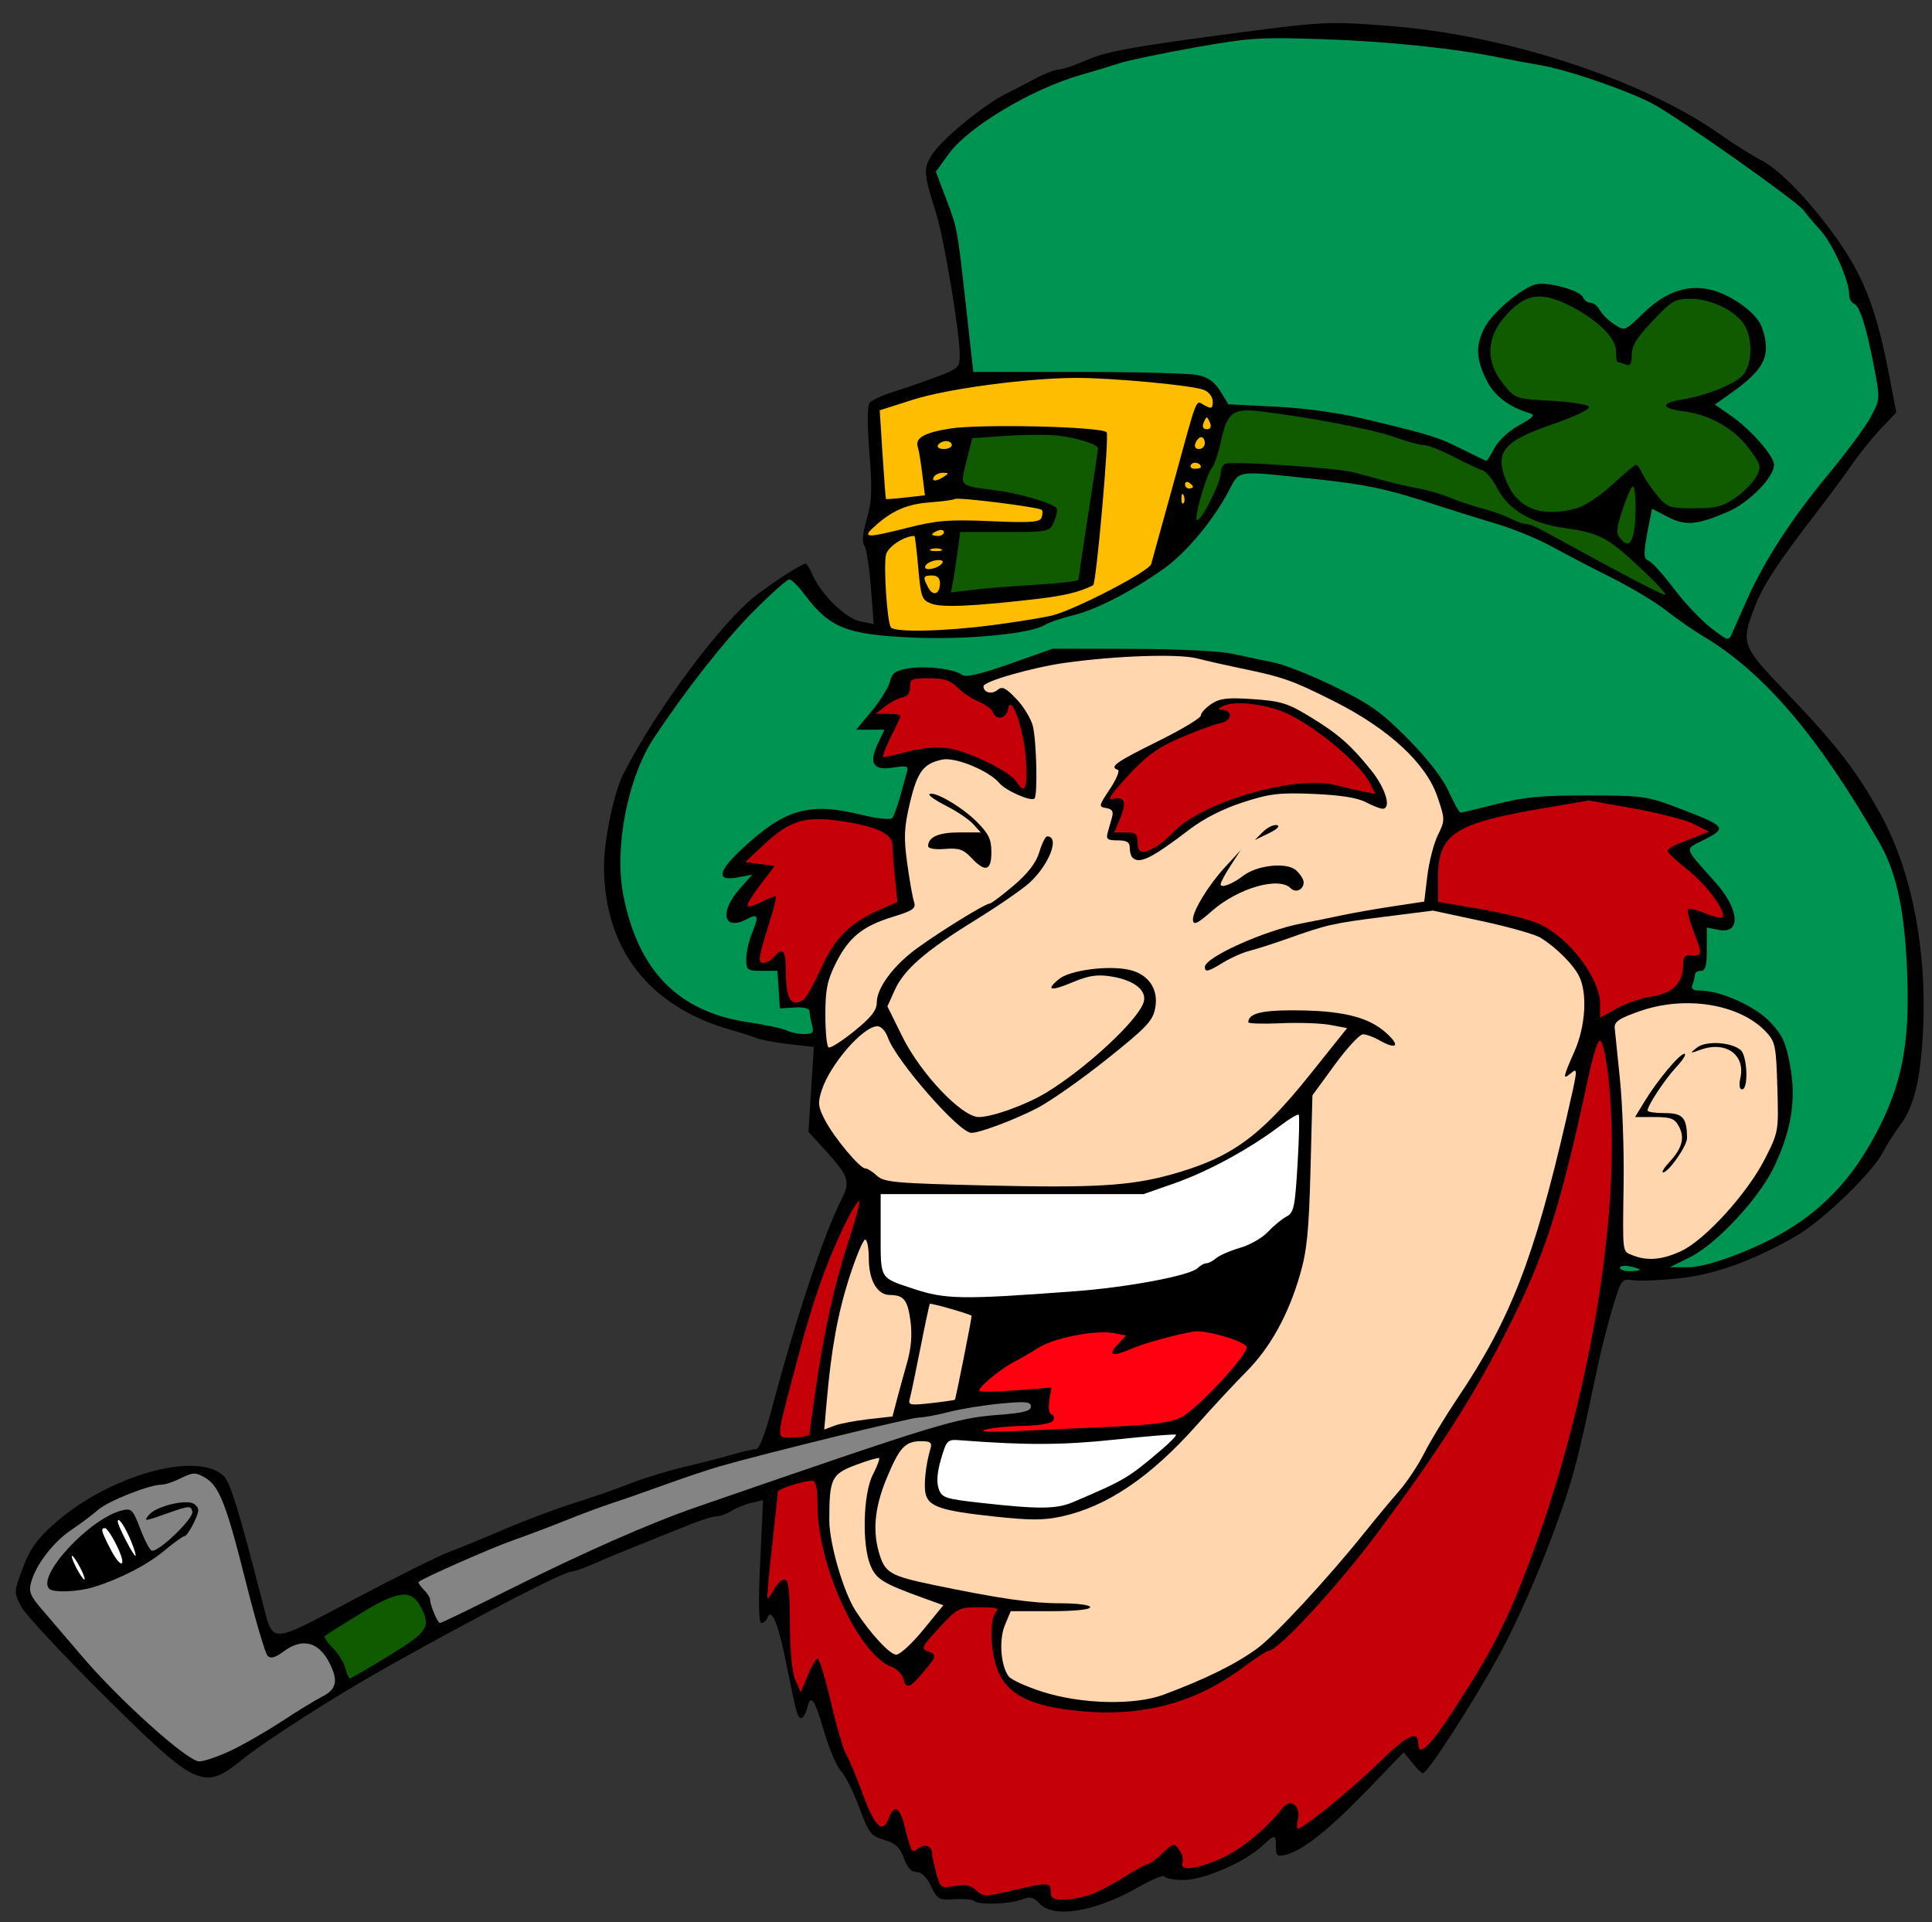 <?xml version="1.0" encoding="UTF-8"?>
<svg viewBox="0 0 488.75 486.25" xmlns="http://www.w3.org/2000/svg">
 <rect x="0" y="0" width="488.75" height="486.25" fill="#333333" stroke="none"/>
 <path d="m262.98 481.55c-1.575-1.691-2.347-1.858-4.604-1-3.078 1.17-10.892 1.387-11.948 0.332-0.385-0.385-2.613-0.582-4.952-0.438-3.988 0.245-4.358 0.04-5.951-3.301-1.09-2.286-2.398-3.562-3.65-3.562-1.325 0-2.36-1.131-3.225-3.522-0.996-2.754-2.079-3.764-4.968-4.629-3.39-1.016-3.909-1.689-6.304-8.177-1.436-3.889-3.501-8.018-4.589-9.177s-2.957-5.456-4.153-9.55c-2.564-8.778-3.495-10.173-4.394-6.588-0.365 1.455-1.056 2.645-1.536 2.645-0.979 0-1.127-0.541-3.942-14.473-1.936-9.581-3.659-13.552-4.677-10.777-0.252 0.688-0.918 1.25-1.48 1.25-0.683 0-0.78-5.152-0.293-15.55l0.729-15.55-2.873 0.669c-1.58 0.368-3.87 1.29-5.088 2.05s-2.935 1.381-3.815 1.381-3.933 0.946-6.785 2.103-8.56 3.445-12.685 5.086c-4.125 1.641-9.425 3.845-11.777 4.897s-4.827 1.915-5.5 1.916c-1.935 0.004-23.927 11.388-46.723 24.186-13.016 7.307-30.534 18.506-36.5 23.332-9.8 7.928-11.413 7.19-34.677-15.868-10.628-10.534-20.185-20.788-21.238-22.787-1.909-3.623-1.908-3.654 0.388-9.793 1.798-4.808 3.53-7.252 7.899-11.146 13.829-12.325 36.407-18.647 43.011-12.042 1.576 1.576 3.923 9.239 9.588 31.304 2.916 11.359 1.45 11.37 23.274-0.183 10.54-5.579 21.321-10.955 23.959-11.947s9.071-3.631 14.296-5.867c5.225-2.236 13.1-5.19 17.5-6.565s10.7-3.573 14-4.883 9.375-3.182 13.5-4.159 9.689-2.408 12.365-3.18 5.432-1.404 6.126-1.404c0.752 0 2.302-3.934 3.84-9.75 6.077-22.978 13.252-44.591 17.69-53.291 2.386-4.678 1.946-5.993-4.298-12.832l-3.993-4.374 0.68-10.742 0.68-10.742-6.128-0.693c-3.37-0.381-7.103-1.07-8.295-1.53s-4.193-1.416-6.668-2.123c-20.735-5.926-32-20.544-32-41.524 0-6.303 2.528-18.477 4.755-22.898 8.156-16.192 25.078-38.954 33.928-45.638 4.906-3.705 11.408-7.852 12.323-7.858 0.278-0.002 1.09 1.316 1.804 2.929 2.195 4.958 8.381 10.956 12.058 11.691l3.368 0.673-0.729-9.399c-0.401-5.169-1.152-9.923-1.67-10.564-0.603-0.746-0.374-3.12 0.636-6.595 1.301-4.475 1.419-7.434 0.671-16.834-0.572-7.197-0.553-11.846 0.051-12.601 0.527-0.657 3.286-1.921 6.131-2.808s7.761-2.592 10.923-3.788c5.415-2.048 5.75-2.368 5.75-5.508 0-5.639-3.945-29.358-5.938-35.701-3.216-10.235-3.304-11.372-1.152-14.854 2.344-3.792 12.913-12.549 18.59-15.402 2.2-1.106 5.783-2.963 7.961-4.127s4.71-2.117 5.626-2.117 4.208-1.125 7.318-2.5c4.451-1.968 11.445-3.27 32.874-6.119 27.023-3.592 27.335-3.61 42.922-2.443 29.898 2.237 64.456 13.541 84.299 27.575 3.3 2.334 7.8 5.162 10 6.284 4.506 2.299 11.016 8.809 17.704 17.703 8.001 10.639 11.507 19.195 14.748 35.991l1.979 10.256-3.897 4.096c-2.143 2.253-5.37 6.248-7.17 8.877s-5.769 8.008-8.819 11.953c-10.044 12.99-13.855 18.805-15.964 24.351-3.504 9.22-3.297 9.771 8.205 21.756 12.594 13.124 18.011 20.176 23.977 31.22 7.624 14.111 11.425 33.783 10.435 54-0.621 12.69-2.28 19.445-5.967 24.295-1.34 1.763-3.228 4.742-4.196 6.621-2.685 5.213-15.31 17.371-22.037 21.223-10.88 6.23-20.433 9.677-29.534 10.658-4.694 0.506-9.89 0.721-11.548 0.478-2.963-0.435-3.051-0.319-5.23 6.891-1.219 4.034-2.924 10.709-3.788 14.834-3.659 17.458-5.399 24.842-7.188 30.5-4.518 14.296-11.859 31.864-17.967 43-6.52 11.886-17.904 29.5-19.067 29.5-0.332 0-1.559-1.199-2.728-2.665l-2.125-2.665-8.913 9.258c-9.768 10.146-16.511 15.556-20.697 16.607-2.434 0.611-2.716 0.411-2.716-1.927 0-3.196-0.244-3.214-3.444-0.248-4.43 4.106-14.845 8.639-19.845 8.639-2.499 0-4.694-0.402-4.877-0.893s-3.272 0.78-6.863 2.826c-10.778 6.138-21.239 7.842-24.785 4.036z"/>
 <path d="m58.725 442.69c3.281-1.589 9.026-4.909 12.766-7.376s8.263-5.228 10.05-6.136c3.646-1.851 4.093-4.067 1.74-8.619-2.734-5.287-6.82-6.274-11.537-2.787-2.122 1.569-3.273 1.886-4.045 1.114-0.593-0.593-3.08-9.043-5.525-18.777-5-19.905-6.753-24.33-10.461-26.405-2.279-1.275-2.965-1.25-5.904 0.216-1.829 0.912-4.059 1.659-4.956 1.659-3.087 0-13.566 4.164-16.062 6.383-1.375 1.222-4.376 3.472-6.67 5-4.568 3.043-8.995 8.774-10.235 13.251-0.677 2.443-0.262 3.48 2.805 7.02 1.98 2.285 6.524 7.593 10.099 11.796 9.444 11.104 26.657 26.549 29.588 26.549 1.309 0 5.065-1.3 8.346-2.89zm68.85-39.963c20.165-10.076 36.672-17.358 48.957-21.6 61.961-21.391 65.191-22.374 76.393-23.238 5.976-0.461 7.865-0.959 7.865-2.076 0-1.227-1.265-1.351-7.684-0.749-4.226 0.396-10.098 1.349-13.049 2.118s-6.356 1.401-7.566 1.406c-1.999 0.008-38.11 8.845-50.201 12.286-2.75 0.783-9.05 2.889-14 4.681s-11.025 3.912-13.5 4.711-7.65 2.723-11.5 4.276-9.925 3.849-13.5 5.103c-5.49 1.926-22.693 9.51-23.869 10.521-0.203 0.175 0.36 1.046 1.25 1.937s1.619 2.008 1.619 2.482c0 1.432 1.91 5.994 2.51 5.994 0.307 0 7.631-3.534 16.275-7.853z" fill="#848484"/>
 <path d="m12.458 401.92c-3.268-3.268 10.276-17.852 18.423-19.838 2.385-0.581 2.749-0.214 4.591 4.634 1.1 2.896 2.41 5.392 2.91 5.546 1.659 0.513 10.66-8.147 10.275-9.886-0.335-1.516-0.826-1.492-5.828 0.278-6.51 2.304-6.599 2.314-5.142 0.558 1.887-2.274 9.813-4.111 11.543-2.675 1.267 1.051 1.244 1.645-0.178 4.628-0.897 1.882-1.956 3.422-2.352 3.422s-2.675 1.634-5.065 3.632c-4.339 3.627-11.171 7.157-17.916 9.257-3.957 1.232-10.228 1.479-11.262 0.445z"/>
 <path d="m20.291 396.58c-0.853-1.65-1.776-3-2.051-3s0.198 1.35 1.051 3 1.776 3 2.051 3-0.198-1.35-1.051-3zm9.288-5.5c-1.202-2.475-2.547-4.5-2.987-4.5-1.175 0-1.015 0.659 1.22 5.04 2.807 5.503 4.458 4.999 1.767-0.54zm3.568-1.25c-1.511-3.675-3.356-6.375-3.356-4.91 0 1.023 3.941 8.66 4.469 8.66 0.236 0-0.265-1.688-1.113-3.75z" fill="#fff"/>
 <path d="m294.31 428.72c10.72-3.995 18.153-7.663 23.725-11.706 4.443-3.224 17.972-17.832 27.261-29.436 2.75-3.435 6.63-8.103 8.623-10.373s4.869-6.602 6.393-9.627 5.351-9.339 8.507-14.032c13.274-19.743 19.301-35.248 27.427-70.549 2.992-12.999 2.995-13.033 1.051-11.419-2.034 1.688-1.908 0.979 1-5.596 2.856-6.457 3.335-14.906 1.089-19.204-1.54-2.948-5.662-7.04-9.589-9.52-1.375-0.868-8.08-2.777-14.899-4.241l-12.399-2.662-12.601 1.6c-12.849 1.632-14.115 1.922-24.601 5.64-3.3 1.17-7.435 2.491-9.19 2.936s-4.732 1.762-6.618 2.927c-3.809 2.354-4.692 2.573-4.692 1.161 0-2.449 15.087-9.236 24.5-11.022 2.75-0.522 7.25-1.432 10-2.024s8.6-1.62 13-2.286l8-1.211 0.787-6.5c0.433-3.575 1.63-8.22 2.66-10.322 1.839-3.752 1.837-3.93-0.111-9.699-2.85-8.439-12.317-17.19-26.105-24.129-10.6-5.335-12.822-6.12-23.731-8.383-3.575-0.742-8.525-1.865-11-2.495-4.765-1.214-20.662-0.668-33.5 1.151-8.303 1.176-20.5 4.688-20.5 5.902 0 1.606 2.083 2.152 3.553 0.932 1.201-0.997 2.073-0.572 4.834 2.356 1.853 1.965 3.712 5.061 4.13 6.88 0.929 4.034 1.212 17.416 0.386 18.24-0.839 0.836-7.297-1.996-8.868-3.889-2.594-3.125-11.17-6.67-14.453-5.974-4.806 1.02-6.325 3.06-8.202 11.022-1.462 6.203-1.572 8.641-0.683 15.151 0.583 4.267 1.356 8.659 1.718 9.759 0.573 1.742-0.133 2.245-5.481 3.9-7.619 2.358-11.051 5.183-14.358 11.82-2.103 4.221-2.578 6.599-2.578 12.918 0 4.26 0.363 7.969 0.808 8.244s3.369-1.576 6.5-4.113c4.277-3.465 5.692-5.258 5.692-7.208 0-3.737 4.255-9.458 10.279-13.821 6.08-4.404 17.188-11.239 18.264-11.239 0.408 0 3.142-2.051 6.077-4.558 3.7-3.161 5.697-5.766 6.516-8.5 0.65-2.168 1.533-3.942 1.964-3.942 3.267 0 0.636 6.996-4.388 11.67-1.766 1.643-7.878 5.868-13.581 9.388-12.834 7.922-18.217 12.591-20.594 17.862l-1.84 4.081 3.787 7.662c4.643 9.394 15.054 20.338 19.348 20.338 3.363 0 11.914-3.08 16.9-6.087 10.083-6.081 23.311-18.322 24.772-22.925 0.96-3.026-2.415-5.671-8.402-6.587-3.358-0.514-5.588-0.17-9.428 1.452-5.706 2.411-7.081 2.117-3.566-0.762 2.758-2.259 12.525-3.536 17.8-2.328 4.861 1.113 7.431 4.906 6.541 9.651-0.614 3.272-2.143 4.887-12.325 13.012-6.394 5.102-14.325 10.664-17.625 12.361-5.738 2.95-14.443 6.213-16.578 6.213-3.067 0-19.091-18.318-21.123-24.147-0.561-1.608-1.716-2.841-2.647-2.826-3.633 0.059-11.891 9.551-14.056 16.155-1.048 3.198-0.948 4.183 0.761 7.5 2.285 4.433 8.854 12.318 10.262 12.318 0.53 0 1.858 0.833 2.951 1.851 1.79 1.668 4.581 1.912 28.208 2.468 26.458 0.622 35.67 0.089 45.721-2.649 15.469-4.213 22.87-9.496 35.589-25.407l9.403-11.762-4.246-0.802c-2.336-0.441-7.959-0.634-12.496-0.429s-8.25 0.094-8.25-0.248c0-2.153 3.168-3.021 11.033-3.021 12.453 0 19.171 1.585 23.708 5.595 3.876 3.425 2.861 4.536-1.741 1.905-1.375-0.786-3.175-1.43-4-1.432s-4.037 3.47-7.138 7.715l-5.638 7.717-0.497 19c-0.407 15.559-0.893 20.357-2.683 26.493-2.967 10.171-7.536 18.4-13.575 24.452-2.774 2.78-8.368 8.801-12.43 13.38-11.716 13.205-22.723 20.67-34.215 23.206-4.516 0.997-7.991 1.003-17 0.032-13.449-1.45-16.642-2.493-17.447-5.696-0.551-2.197 0.006-7.404 1.244-11.617 0.405-1.38-0.094-1.75-2.362-1.75-4.069 0-5.516 1.556-8.775 9.438-3.109 7.52-3.623 13.715-1.632 19.665 1.404 4.194 3.001 5.066 13.148 7.18 16.837 3.507 25.144 4.718 32.382 4.718 4.412 0 7.618 0.421 7.618 1 0 0.6-4.017 1-10.051 1h-10.051l-1.461 3.497c-1.559 3.731-1.09 10.231 0.938 12.995 0.619 0.844 4.5 2.609 8.626 3.922 9.803 3.12 23.234 3.44 30.514 0.727z" fill="#ffd6ad"/>
 <path d="m301.79 232.54c0-2.176 3.949-8.639 7.919-12.962l4.132-4.499-2.525 3.89c-1.389 2.139-2.525 4.263-2.525 4.719 0 1.091 2.933-0.014 5.738-2.163 3.532-2.705 11.023-3.471 13.351-1.365 1.051 0.951 1.911 2.308 1.911 3.016 0 1.882-1.999 2.805-3.287 1.517-3.015-3.015-13.311-0.039-19.91 5.756-3.788 3.325-4.803 3.768-4.803 2.092z"/>
 <path d="m245.72 217c-2.01-2.139-3.151-2.523-6.674-2.243-2.533 0.201-4.25-0.089-4.25-0.719 0-2.293 2.645-3.457 7.855-3.457h5.455l-1.905-2.108c-1.048-1.159-4.087-3.215-6.754-4.567s-4.616-2.692-4.331-2.977c1.002-1.002 8.156 3.128 11.897 6.87 3.116 3.116 3.783 4.488 3.783 7.783 0 4.749-1.543 5.18-5.076 1.419z"/>
 <path d="m286.46 216.92c-0.367-0.367-0.667-1.492-0.667-2.5 0-1.379-0.76-1.833-3.067-1.833-2.59 0-2.979-0.311-2.5-2l1.111-3.925c0.394-1.396-0.018-2.014-1.5-2.25-1.952-0.311-1.909-0.528 0.947-4.825 1.645-2.475 2.545-4.65 2-4.833-2.221-0.747-0.493-1.985 10.009-7.167 6.05-2.985 11-5.955 11-6.599s1.2-1.957 2.666-2.918c2.183-1.43 4.099-1.648 10.587-1.204 6.867 0.471 8.742 1.04 14.084 4.279 7.331 4.444 10.602 7.299 15.79 13.781 3.652 4.563 5.142 9.66 2.824 9.66-0.577 0-2.49-0.75-4.25-1.666-2.142-1.115-6.508-1.803-13.2-2.08-8.679-0.359-11.037-0.078-17.852 2.123-5.001 1.615-9.895 4.095-13.478 6.83-9.715 7.413-12.733 8.897-14.504 7.126z"/>
 <path d="m319.48 210.45c1.135-1.135 2.731-1.907 3.547-1.716 0.898 0.21 0.083 1.025-2.064 2.064l-3.547 1.716 2.064-2.064z"/>
 <path d="m98.42 418.83c9.847-6.048 10.627-7.221 8.107-12.18-2.385-4.691-5.683-4.378-15.213 1.445-4.764 2.911-8.883 5.513-9.152 5.783s0.643 1.625 2.029 3.011 2.812 3.684 3.169 5.106 0.886 2.586 1.175 2.586 4.738-2.587 9.886-5.75z" fill="#105a00"/>
 <path d="m233.53 412.33 5.106-6.25-5.172-1.871c-10.078-3.645-11.809-4.714-13.26-8.186-2.178-5.212-1.854-18.153 0.573-22.914 1.092-2.141 1.826-4.052 1.631-4.247s-2.834 0.575-5.865 1.709c-6.199 2.319-6.751 3.461-6.751 13.958 0 5.889 3.566 18.183 6.665 22.976 3.681 5.694 8.671 11.074 10.272 11.074 0.933 0 3.993-2.812 6.801-6.25z" fill="#ffd6ad"/>
 <path d="m271.51 379.97c13.058-5.57 13.954-6.102 22.363-13.276 2.186-1.865 3.81-3.554 3.61-3.754s-7.074 0.35-15.276 1.223c-13.352 1.42-22.54 1.462-39.297 0.18-3.26-0.249-3.437-0.077-4.854 4.741-0.973 3.31-1.175 5.845-0.597 7.5 0.813 2.328 1.56 2.577 10.854 3.614 14.538 1.622 18.963 1.579 23.197-0.228z" fill="#fff"/>
 <path d="m281.29 360.92c10.482-0.464 14.894-1.068 17.558-2.403 4.082-2.046 17.379-16.423 16.502-17.842-0.983-1.591-10.536-4.332-13.379-3.838-4.737 0.822-12.589 2.999-15.832 4.39-4.757 2.04-6.003 1.677-3.475-1.014l2.222-2.365-2.963-0.593c-4.482-0.896-15.188 1.141-19.133 3.642-1.925 1.22-4.725 2.842-6.223 3.605-3.561 1.812-9.417 6.741-8.777 7.387 0.275 0.278 4.481 0.194 9.346-0.186l8.846-0.692-0.523 3.225c-0.31 1.91-0.073 3.375 0.581 3.593 0.608 0.203 0.773 0.904 0.369 1.559-0.438 0.708-3.45 1.239-7.427 1.309-3.68 0.065-8.041 0.5-9.691 0.966-1.887 0.533 0.895 0.667 7.5 0.362 5.775-0.267 16.8-0.764 24.5-1.105z" fill="#ff0010"/>
 <path d="m219.69 359.01 6.089-0.689 1.079-4.121c0.594-2.267 1.77-6.545 2.615-9.508 1.034-3.629 1.315-7.049 0.859-10.481-0.714-5.379-1.674-6.592-5.239-6.617-3.182-0.022-5.307-3.721-5.307-9.238 0-2.628-0.414-4.777-0.92-4.777s-2.291 4.26-3.968 9.467c-2.978 9.249-4.595 18.13-5.792 31.81l-0.593 6.777 2.543-0.967c1.399-0.532 5.283-1.277 8.632-1.656z" fill="#ffd6ad"/>
 <path d="m241.56 354.09c0.21-0.167 4.231-20.331 4.231-21.218 0-0.343-10.317-3.309-10.567-3.037-0.125 0.136-1.202 5.197-2.394 11.247s-2.396 11.795-2.676 12.767c-0.46 1.596 0.055 1.704 5.314 1.111 3.203-0.361 5.944-0.752 6.092-0.87z" fill="#ffd6ad"/>
 <path d="m271.79 326.66c13.563-1.012 29.301-3.981 31.207-5.888 0.656-0.656 1.63-1.193 2.164-1.193s1.682-0.597 2.55-1.327 3.576-1.899 6.018-2.597 5.592-2.501 7-4.006 3.514-3.246 4.68-3.869c1.911-1.02 2.19-2.321 2.842-13.241 0.398-6.66 0.527-12.305 0.287-12.545s-2.418 1.067-4.842 2.904c-7.548 5.719-18.076 11.449-26.407 14.373l-8 2.808h-66.5l2.3e-4 10.215c2.6e-4 11.381-0.3 10.877 8.131 13.682 8.282 2.755 12.228 2.821 40.869 0.684z" fill="#fff"/>
 <path d="m414.791,321.199c0-.211-1.125-.598-2.5-.861s-2.5-.09-2.5.383 1.125.861 2.5.861 2.5-.173 2.5-.383z" fill="#009452"/>
 <path d="m441.1 316.66c15.742-6.405 25.732-15.305 33.417-29.772 6.607-12.438 8.604-22.534 7.968-40.305-0.566-15.813-2.626-25.682-6.932-33.203-15.537-27.133-29.324-43.299-44.763-52.484-2.475-1.472-6.66-4.381-9.301-6.464s-8.813-5.795-13.717-8.25-11.744-6.018-15.199-7.919-9.658-4.455-13.783-5.677-10.65-3.259-14.5-4.526c-13.419-4.418-18.412-5.489-32.517-6.978-19.43-2.05-18.085-2.255-20.972 3.187-3.961 7.466-10.679 15.512-16.307 19.53-7.99 5.704-17.267 10.482-23.008 11.85-2.858 0.681-6.096 1.789-7.196 2.461-3.647 2.229-19.722 3.773-33.182 3.185-16.993-0.742-21.247-2.43-27.619-10.961-1.54-2.062-3.255-3.75-3.811-3.75s-4.496 3.487-8.758 7.75c-7.317 7.319-17.207 19.865-25.474 32.316-6.658 10.028-10.12 27.82-7.753 39.85 3.768 19.15 13.945 29.491 31.596 32.102 4.4 0.651 8.781 1.588 9.736 2.083s2.92 0.9 4.367 0.9c2.24 0 2.541-0.334 2.027-2.25-0.332-1.238-0.609-2.799-0.617-3.47-0.009-0.78-1.365-1.141-3.764-1l-3.75 0.22-0.305-4.75-0.305-4.75h-3.945c-3.726 0-3.945-0.168-3.945-3.032 0-1.668 0.681-4.662 1.513-6.654 1.747-4.18 1.457-4.904-1.362-3.395-5.859 3.136-7.074-1.66-1.91-7.541l3.241-3.691-3.741 0.702c-5.321 0.998-4.972-1.449 1.009-7.069 10.88-10.223 17.107-12.041 30.232-8.824 4.026 0.987 7.498 1.372 7.924 0.88 0.417-0.482 1.312-2.901 1.99-5.376 0.678-2.475 1.462-5.298 1.744-6.274 0.45-1.56 0.023-1.696-3.547-1.125-5.015 0.802-6.173-1.11-3.75-6.192l1.626-3.409h-7.154l3.943-4.75c2.169-2.612 4.234-5.948 4.59-7.412 0.525-2.162 1.399-2.789 4.65-3.338 4.396-0.743 11.818 0.173 13.7 1.691 0.805 0.649 4.73-0.283 12-2.851l10.803-3.816 20 0.039c11.675 0.023 22.289 0.539 25.5 1.239 3.025 0.66 7.75 1.657 10.5 2.215s9.725 3.339 15.5 6.178c8.867 4.36 11.724 6.401 18.369 13.122 5.016 5.074 8.758 9.902 10.323 13.321 1.35 2.949 2.698 5.362 2.995 5.362s4.426-0.988 9.177-2.195c6.976-1.773 11.424-2.189 23.137-2.164 13.871 0.03 14.867 0.171 22.961 3.248 11.832 4.498 12.226 4.973 6.527 7.869-5.297 2.692-5.569 1.601 2.722 10.933 6.08 6.845 6.486 13.098 0.775 11.956l-2.985-0.597v5.475c0 4.2-0.349 5.475-1.5 5.475-0.825 0-1.5 0.413-1.5 0.918s-0.273 1.63-0.607 2.5c-0.456 1.19 0.03 1.582 1.962 1.582 5.155 0 14.046 4.049 17.81 8.111 3.023 3.262 3.886 5.194 4.929 11.026 1.524 8.528 0.316 16.115-4.037 25.363-3.728 7.92-14.523 19.557-21.252 22.91l-5.197 2.59h4.531c2.966 0 7.861-1.355 14.172-3.923z" fill="#009452"/>
 <path d="m425.34 316.46c6.045-2.841 16.714-14.594 21.119-23.263 3.476-6.84 3.498-6.969 3.168-18.172-0.307-10.421-0.524-11.488-2.833-13.958-6.615-7.078-20.38-9.342-32-5.262-5.252 1.844-6.463 2.666-6.308 4.282 0.106 1.1 0.703 6.95 1.327 13s1.042 17.75 0.928 26c-0.255 18.521-0.397 17.384 2.303 18.469 3.709 1.491 7.515 1.152 12.295-1.095z" fill="#ffd6ad"/>
 <path d="m422.31 293.97c3.244-3.5 3.954-6.143 2.421-9.008-1.077-2.012-2.036-2.381-6.187-2.381h-4.913l2.273-3.75c3.318-5.474 8.964-12.25 10.207-12.25 0.592 0-0.292 1.462-1.963 3.25-2.933 3.137-7.353 9.82-7.353 11.118 0 0.348 1.972 0.632 4.383 0.632 4.539 0 5.564 1.155 5.603 6.317 0.015 1.953-4.68 8.683-6.057 8.683-0.458 0 0.256-1.175 1.587-2.611z"/>
 <path d="m440.28 272.64c1.283-5.843-3.716-9.367-10.063-7.094-2.775 0.994-2.822 0.967-0.924-0.535 2.246-1.777 8.589-1.43 11.039 0.603 1.708 1.418 2.035 9.967 0.381 9.967-0.674 0-0.837-1.104-0.433-2.941z"/>
 <path d="m204.81 362.83c0.01-0.412 0.67-5.334 1.467-10.937 2.088-14.688 4.92-27.461 8.471-38.2 1.707-5.163 2.895-9.595 2.641-9.849s-1.563 1.72-2.908 4.387c-4.917 9.75-8.667 20.182-12.528 34.849-6.01 22.829-5.876 20.5-1.18 20.5 2.211 0 4.027-0.338 4.037-0.75zm71.01 116.48c1.941-0.679 5.805-2.697 8.588-4.485s5.445-3.25 5.917-3.25 2.153-1.238 3.737-2.75c2.749-2.626 2.94-2.667 4.236-0.903 0.746 1.016 1.115 2.478 0.819 3.25-0.886 2.308 4.023 1.686 10.355-1.312 5.05-2.391 11.03-7.392 15.157-12.675 1.865-2.387 4.525-0.188 3.709 3.066-0.321 1.278-0.316 2.324 0.012 2.324 1.407 0 13.552-9.893 20.589-16.772 7.136-6.976 9.854-8.263 9.854-4.669 0 3.539 2.989 0.652 9.137-8.827 9.575-14.763 13.058-21.558 18.779-36.636 12.969-34.18 21.12-75.369 21.064-106.45-0.021-11.784-1.448-24.512-2.912-25.976-0.501-0.501-1.779 3.341-2.985 8.978-7.229 33.764-11.024 45.475-21.182 65.354-8.241 16.129-16.712 29.323-32.193 50.142-9.983 13.426-25.134 29.858-27.53 29.858-0.449 0-3.26 1.826-6.247 4.059-12.689 9.483-26.451 12.991-43.287 11.036-11.185-1.299-16.672-4.209-19.024-10.087-1.901-4.75-2.137-13.091-0.42-14.808 0.933-0.933 0.002-1.2-4.19-1.2-5.215 0-5.546 0.169-10.216 5.222-4.558 4.932-4.708 5.266-2.696 6.01 2.298 0.85 2.149 1.241-2.475 6.518-2.426 2.768-3.24 2.823-3.91 0.262-0.286-1.093-1.627-2.409-2.981-2.924-8.38-3.186-18.674-25.647-18.715-40.838-0.012-4.327-0.402-6.248-1.267-6.244-2.27 0.01-8.75 2.075-8.76 2.791-0.005 0.387-0.661 6.535-1.456 13.663s-1.317 13.09-1.158 13.248 0.89-0.836 1.625-2.21 1.936-2.498 2.668-2.498c1.026 0 1.341 2.574 1.376 11.25 0.029 7.249 0.528 12.317 1.404 14.25l1.358 3 1.748-4.25c0.961-2.337 2.092-4.25 2.513-4.25s1.951 5.062 3.4 11.25 3.211 12.15 3.914 13.25 2.529 5.458 4.058 9.685c3.016 8.337 5.049 10.287 6.567 6.295 1.387-3.648 2.774-3.035 4.004 1.769 1.812 7.078 1.837 7.121 3.457 5.777 1.579-1.311 3.529-0.604 3.538 1.282 0.003 0.655 0.486 2.922 1.074 5.038 1.036 3.732 1.174 3.828 4.595 3.186 2.631-0.494 4.015-0.219 5.45 1.08 1.82 1.647 2.315 1.65 9.15 0.051 9.098-2.128 9.726-2.106 9.726 0.336 0 1.593 0.662 1.997 3.25 1.985 1.788-0.008 4.838-0.571 6.778-1.25zm16.287-264.9c1.201-0.641 3.328-2.389 4.726-3.882 7.158-7.65 30.771-14.53 40.959-11.935 2.475 0.631 5.779 1.392 7.341 1.692l2.841 0.545-1.506-2.877c-2.463-4.706-12.601-13.31-20.177-17.125-4.989-2.512-13.195-3.693-16.502-2.375-1.554 0.62-1.878 1.02-0.855 1.06 3.083 0.119 2.899 2.805-0.235 3.432-1.619 0.324-6.199 2.004-10.176 3.734-5.725 2.49-8.482 4.499-13.232 9.648-4.164 4.513-5.337 6.299-3.834 5.836 3.012-0.928 3.656 0.708 1.917 4.87l-1.481 3.544h2.949c2.479 0 2.949 0.399 2.949 2.5 0 2.763 1.038 3.084 4.316 1.334zm125.89 37.639c5.191-0.757 7.795-3.43 7.795-8 0-1.875 0.487-2.549 1.75-2.42 3.146 0.32 3.205 0.009 1.069-5.572-1.162-3.036-1.87-5.762-1.574-6.059s2.231 0.169 4.3 1.033 4.024 1.309 4.345 0.988c1.2-1.2-3.805-8.08-8.686-11.943-2.781-2.2-5.089-4.347-5.13-4.771s1.051-1.212 2.426-1.75 3.737-1.472 5.25-2.075l2.75-1.096-3.653-1.878c-2.009-1.033-8.837-2.806-15.173-3.941l-11.52-2.062-11.859 2.023c-22.162 3.781-26.294 6.517-26.294 17.409v6.205l10.75 1.837c5.912 1.01 12.564 2.676 14.78 3.701 7.654 3.54 15.47 13.825 15.47 20.358v3.399l4.25-2.35c2.337-1.293 6.367-2.659 8.955-3.036zm-214.62 0.762c0.595-0.404 2.558-3.963 4.363-7.908 3.532-7.721 7.295-11.456 14.927-14.815l4.371-1.924-0.621-5.94c-0.341-3.267-0.621-7.022-0.621-8.345 0-2.988-4.148-4.907-13.454-6.224-8.656-1.226-12.634-0.009-18.81 5.756l-5 4.667 3.722 0.5 3.722 0.5-3.688 4.819c-2.028 2.65-3.461 5.046-3.183 5.324s1.939-0.236 3.691-1.142 3.323-1.502 3.491-1.324-0.5 2.91-1.484 6.071c-3.025 9.719-3.183 10.753-1.648 10.753 0.768 0 1.957-0.675 2.642-1.5 2.162-2.606 3-1.651 3 3.418 0 7.364 1.347 9.515 4.581 7.316zm56.184-60.485c-0.484-7.736-3.83-17.324-4.537-13-0.407 2.488-2.983 3.054-3.832 0.842-0.297-0.775-1.916-1.978-3.598-2.675s-4.104-2.313-5.383-3.592c-1.797-1.797-3.431-2.325-7.2-2.325-4.392 0-4.867 0.22-4.795 2.219 0.052 1.454-0.609 2.357-1.916 2.621-1.098 0.221-3.071 1.248-4.385 2.281l-2.389 1.879h3.135c1.724 0 3.135 0.24 3.135 0.533s-1.133 2.768-2.517 5.5-2.172 4.961-1.75 4.955 3.209-0.662 6.195-1.456c3.29-0.876 7.229-1.203 10-0.832 5.211 0.698 15.781 5.862 17.442 8.521 2.121 3.397 2.846 1.741 2.395-5.471z" fill="#c60008"/>
 <path d="m441.99 151.58c4.421-9.86 11.288-20.429 20.451-31.477 4.551-5.488 9.385-12.016 10.741-14.507 2.423-4.451 2.441-4.659 1.054-12.023-1.976-10.495-3.738-16.163-5.199-16.726-0.688-0.265-1.25-1.316-1.25-2.337 0-3.598-4.122-12.813-7.292-16.3-1.764-1.941-3.658-4.185-4.208-4.986-1.522-2.218-32.757-24.234-38.535-27.162-6.886-3.489-21.247-8.392-27.965-9.546-3.025-0.52-7.75-1.404-10.5-1.965-11.528-2.352-28.087-4.075-44.5-4.628-16.08-0.543-18.717-0.374-32.5 2.082-8.25 1.47-16.8 3.256-19 3.97s-6.7 2.074-10 3.023c-12.402 3.568-28.442 13.188-33.325 19.989l-3.206 4.465 2.581 6.815c2.903 7.665 2.805 7.128 5.162 28.315l1.724 15.5h26.532c14.593 0 28.192 0.353 30.221 0.784 2.641 0.561 4.271 1.725 5.737 4.097l2.047 3.313 12.031 0.605c7.554 0.38 16.025 1.564 22.763 3.182 16.436 3.947 18.304 4.53 24.453 7.633 3.147 1.588 5.857 2.886 6.023 2.886s1.1-1.484 2.077-3.297c1.008-1.871 3.72-4.358 6.269-5.75 3.477-1.898 4.088-2.572 2.702-2.982-5.423-1.6-9.135-4.468-11.15-8.615-2.577-5.304-2.651-8.744-0.285-13.183 2.019-3.787 9.317-9.927 12.854-10.815 3.013-0.756 11.306 1.525 11.987 3.298 0.284 0.74 1.127 1.345 1.874 1.345s1.805 0.836 2.352 1.858 2.19 2.642 3.651 3.599c2.652 1.738 2.663 1.733 7.291-2.744 5.359-5.185 10.491-7.167 16.103-6.219 5.485 0.927 12.619 5.885 13.947 9.693 2.458 7.051 0.855 10.522-7.646 16.562l-4.231 3.006 3.978 2.756c5.096 3.531 10.984 10.238 10.984 12.511 0 3.083-6.237 9.476-11.481 11.769-7.924 3.465-10.905 3.731-15.418 1.379l-3.965-2.067-0.534 2.698c-1.724 8.714-1.759 9.924-0.3 10.484 0.81 0.311 3.661 3.467 6.335 7.014s6.888 8.012 9.363 9.922c4.381 3.381 4.524 3.417 5.394 1.376 0.492-1.153 2.206-5.022 3.809-8.597z" fill="#009452"/>
 <path d="m407.63 130.04c1.632-3.582 1.526-3.693-1.839-1.953-3.183 1.646-3.804 3.009-1.75 3.838 2.143 0.865 2.398 0.731 3.59-1.885z"/>
 <path d="m415.29 143.98c-8.635-8.099-10.568-9.131-19.462-10.392-8.527-1.209-14.312-4.66-17.155-10.234-1.085-2.128-2.741-4.1-3.678-4.384s-4.237-1.837-7.332-3.451-6.476-2.936-7.514-2.936-4.356-0.906-7.373-2.012c-5.185-1.902-21.769-5.076-34.07-6.521-6.844-0.804-8.274 0.313-9.858 7.7-0.613 2.858-1.585 5.763-2.16 6.456-1.567 1.888-4.85 13.377-3.823 13.377 1.205 0 5.925-9.448 5.925-11.86 0-1.059 0.565-2.143 1.256-2.408 1.863-0.715 27.769 1.022 32.318 2.167 2.159 0.543 5.726 1.496 7.926 2.116s6.03 1.502 8.51 1.959 6.081 1.506 8 2.332 5.515 2.029 7.99 2.674c2.475 0.644 5.774 1.813 7.331 2.596s3.357 1.427 4 1.431c1.21 0.006 2.114 0.451 12.169 5.982 13.149 7.233 22.05 11.841 23 11.906 0.55 0.038-2.15-2.885-6-6.496zm-153.25 3.939c5.912-0.353 10.76-0.911 10.771-1.24s1.131-7.797 2.486-16.597 2.471-16.283 2.479-16.629c0.022-1.01-5.107-2.661-10.094-3.25-2.534-0.299-8.457-0.272-13.163 0.06l-8.555 0.604-1.456 5.782c-1.66 6.588-2.117 6.151 7.782 7.441 5.857 0.763 14.249 3.277 15.001 4.493 0.288 0.467-0.003 2.007-0.649 3.424-1.16 2.545-1.304 2.575-12.451 2.575h-11.278l-0.626 4.75c-0.344 2.612-0.873 6.056-1.174 7.653l-0.549 2.903 5.363-0.663c2.95-0.365 10.2-0.952 16.113-1.306zm151.12-12.587c0.945-3.525 0.747-13.277-0.247-12.2-0.482 0.522-1.649 3.329-2.592 6.236-1.359 4.188-1.463 5.59-0.5 6.75 1.7 2.049 2.639 1.828 3.34-0.786zm-14.249-6.767c1.991-0.553 6.037-3.251 8.99-5.994s5.639-4.989 5.969-4.989 1.066 1.025 1.637 2.277 2.258 3.727 3.749 5.5c2.551 3.032 3.104 3.223 9.319 3.223 5.54 0 7.233-0.434 10.481-2.684 2.13-1.476 4.497-3.89 5.259-5.364 1.284-2.483 1.162-2.984-1.667-6.831-3.861-5.251-9.88-8.737-16.609-9.62-5.874-0.771-6.08-2.115-0.464-3.026 5.757-0.934 12.486-3.534 14.965-5.783 2.768-2.511 3.082-9.492 0.597-13.285-2.287-3.49-8.443-6.407-13.52-6.407-3.866 0-4.733 0.508-9.54 5.591-3.978 4.207-5.287 6.338-5.287 8.607 0 2.339-0.355 2.88-1.582 2.409-0.87-0.334-1.77-0.607-2-0.607s-0.418-1.32-0.418-2.933c0-3.484-5.86-8.79-13.379-12.116-5.729-2.534-9.175-1.993-13.36 2.098-6.151 6.014-6.654 12.661-1.431 18.918 2.741 3.283 3.057 3.386 11.743 3.833 4.91 0.253 9.224 0.925 9.587 1.494 0.398 0.624-3.177 2.362-9 4.375-12.823 4.434-14.957 7.095-11.782 14.695 2.841 6.8 8.922 9.069 17.742 6.619z" fill="#105a00"/>
 <path d="m251.29 158.11c6.05-0.799 12.746-1.886 14.881-2.415 5.814-1.442 24.495-11.133 25.047-12.993 0.265-0.892 2.768-9.947 5.561-20.122 6.434-23.433 5.582-21.3 7.996-20.008 1.716 0.918 2.015 0.773 2.015-0.978 0-1.198-0.94-2.435-2.25-2.963-2.855-1.15-23.185-3.057-32.309-3.031-12.365 0.035-32.566 2.737-41.313 5.526l-8.372 2.669 0.716 11.143c0.394 6.129 0.786 11.215 0.872 11.302s2.337-0.088 5.003-0.391l4.848-0.55-0.689-5.516c-0.379-3.034-0.868-6.008-1.087-6.609-0.85-2.334 1.519-3.717 8.165-4.765 7.67-1.21 38.151-0.493 39.574 0.93 0.709 0.709-2.612 38.312-3.419 38.717-3.388 1.699-7.23 2.642-13.969 3.429-16.056 1.875-24.259 2.253-26.91 1.238-2.457-0.94-2.69-1.57-3.354-9.076-0.393-4.437-0.825-8.067-0.961-8.067-2.579 0-6.68 2.689-7.188 4.714-0.672 2.679 0.25 16.841 1.197 18.373 0.841 1.36 13.479 1.089 25.946-0.557zm-13.5-10.589c0-1.274-0.687-1.941-2-1.941-2.289 0-2.405 0.375-0.95 3.094 1.232 2.302 2.95 1.631 2.95-1.153zm0.627-5.146c0.334-0.541-0.406-0.817-1.687-0.629-1.256 0.184-2.456 0.861-2.668 1.505-0.457 1.389 3.44 0.605 4.355-0.876zm-0.377-3.458c-0.688-0.277-1.812-0.277-2.5 0s-0.125 0.504 1.25 0.504 1.938-0.227 1.25-0.504zm-8.19-5.472c7.167-1.812 10.3-2.054 20.761-1.603 10.153 0.438 12.418 0.279 12.874-0.909 0.304-0.792 0.33-1.664 0.057-1.936-0.72-0.72-21.116-3.283-21.983-2.763-0.402 0.242-3.189 0.619-6.194 0.837-5.543 0.404-9.26 1.909-13.325 5.397-4.338 3.722-3.476 3.83 7.81 0.976zm8.94 1.166c0-0.533-0.675-0.71-1.5-0.393s-1.5 0.752-1.5 0.969 0.675 0.393 1.5 0.393 1.5-0.436 1.5-0.969zm60.683-9.219c-0.319-0.798-0.556-0.561-0.604 0.604-0.043 1.054 0.193 1.645 0.525 1.312s0.368-1.195 0.079-1.917zm2.317-2.253c0-0.243-0.45-0.719-1-1.059s-1-0.141-1 0.441 0.45 1.059 1 1.059 1-0.198 1-0.441zm-63-2.559c1.293-0.835 1.266-0.971-0.191-0.985-0.93-0.008-1.969 0.435-2.309 0.985-0.782 1.266 0.542 1.266 2.5 0zm65-2.441c0-1.056-1.919-1.499-2.49-0.575-0.345 0.559 0.073 1.016 0.931 1.016s1.559-0.198 1.559-0.441zm-63-5.559c0-0.55-0.648-1-1.441-1s-1.719 0.45-2.059 1 0.309 1 1.441 1 2.059-0.45 2.059-1zm64-0.5c0-0.825-0.402-1.5-0.893-1.5s-1.152 0.675-1.469 1.5c-0.351 0.914-0.002 1.5 0.893 1.5 0.808 0 1.469-0.675 1.469-1.5zm1.362-5c-0.317-0.825-0.704-1.5-0.862-1.5s-0.545 0.675-0.862 1.5c-0.347 0.905-0.005 1.5 0.862 1.5s1.209-0.595 0.862-1.5z" fill="#ffbd00"/>
</svg>

